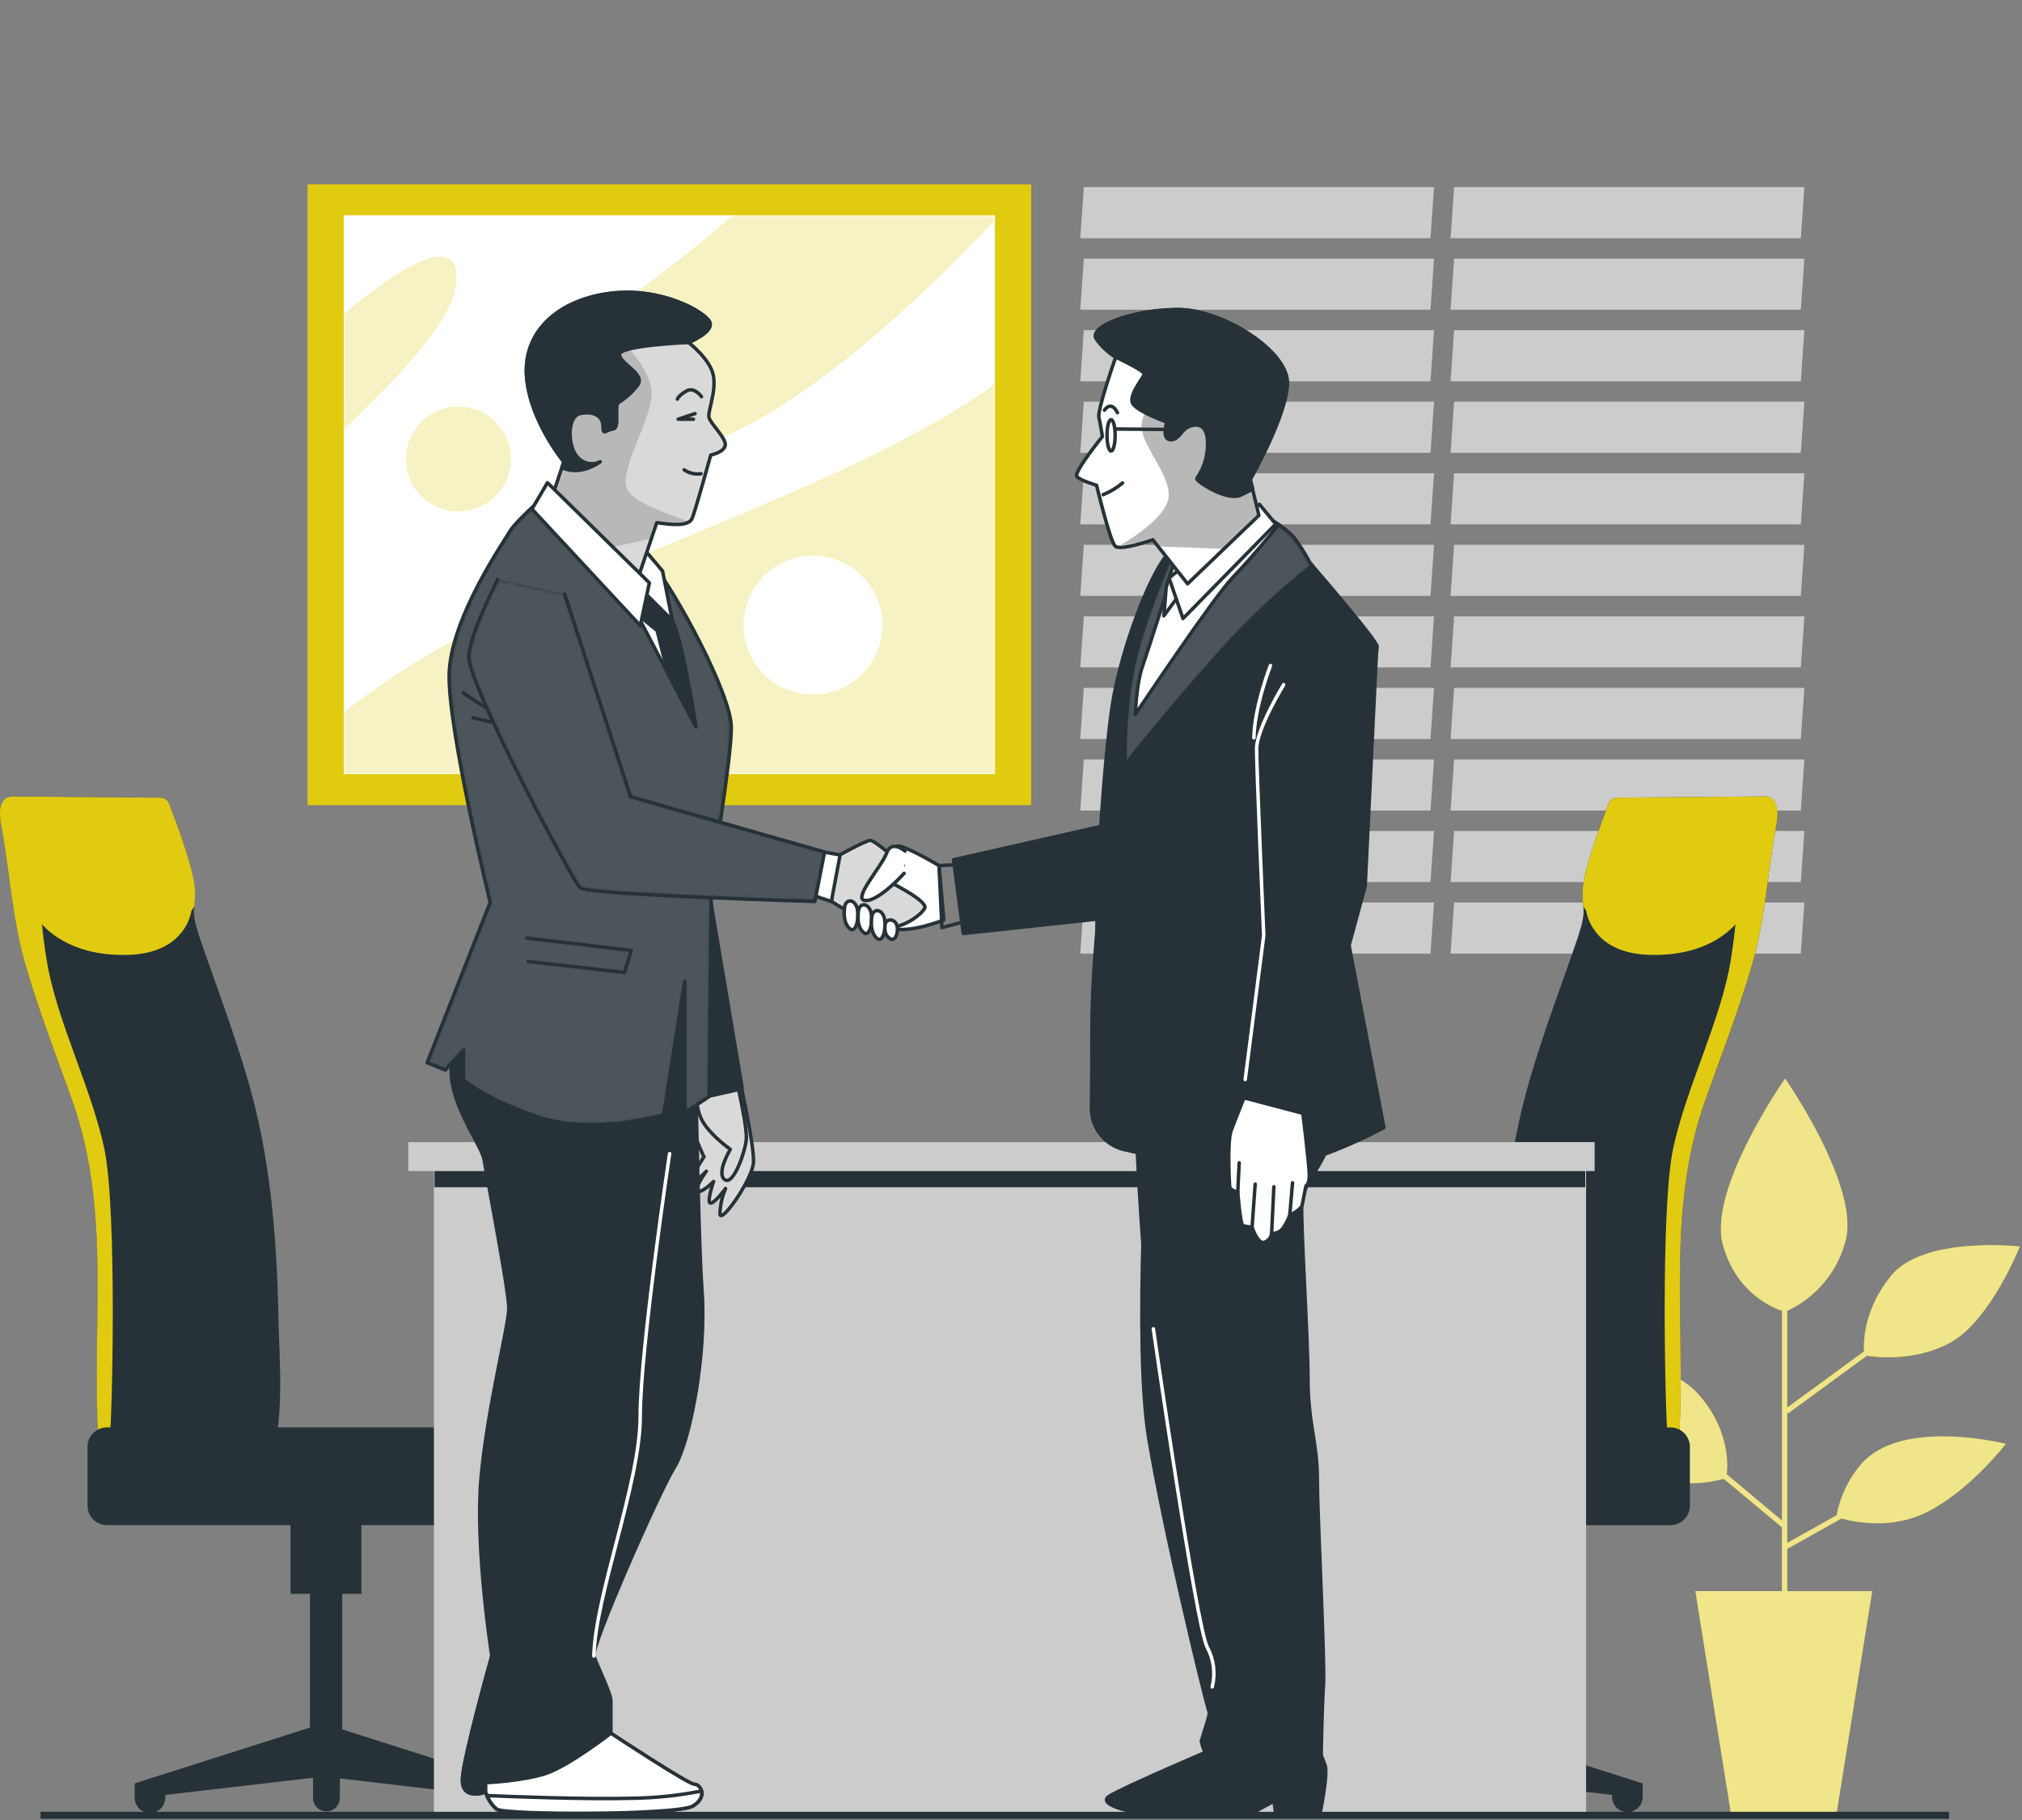 <svg width="580" height="522" viewBox="0 0 580 522" fill="none" xmlns="http://www.w3.org/2000/svg">
<rect x="0" y="0" width="580" height="522" fill="#808080" stroke="none"/>
<path d="M410.329 68.311H309.872L310.888 53.664H411.345L410.329 68.311Z" fill="#CCCCCC"/>
<path d="M410.329 88.828H309.872L310.888 74.181H411.345L410.329 88.828Z" fill="#CCCCCC"/>
<path d="M410.329 109.359H309.872L310.888 94.698H411.345L410.329 109.359Z" fill="#CCCCCC"/>
<path d="M410.329 129.876H309.872L310.888 115.215H411.345L410.329 129.876Z" fill="#CCCCCC"/>
<path d="M410.329 150.393H309.872L310.888 135.732H411.345L410.329 150.393Z" fill="#CCCCCC"/>
<path d="M410.329 170.91H309.872L310.888 156.263H411.345L410.329 170.91Z" fill="#CCCCCC"/>
<path d="M410.329 191.427H309.872L310.888 176.78H411.345L410.329 191.427Z" fill="#CCCCCC"/>
<path d="M410.33 211.959H309.873L310.888 197.298H411.345L410.33 211.959Z" fill="#CCCCCC"/>
<path d="M410.33 232.476H309.873L310.888 217.815H411.345L410.33 232.476Z" fill="#CCCCCC"/>
<path d="M410.33 252.993H309.873L310.888 238.332H411.345L410.33 252.993Z" fill="#CCCCCC"/>
<path d="M410.33 273.51H309.873L310.888 258.849H411.345L410.33 273.51Z" fill="#CCCCCC"/>
<path d="M516.559 68.311H416.088L417.103 53.664H517.574L516.559 68.311Z" fill="#CCCCCC"/>
<path d="M516.559 88.828H416.088L417.103 74.181H517.574L516.559 88.828Z" fill="#CCCCCC"/>
<path d="M516.559 109.359H416.088L417.103 94.698H517.574L516.559 109.359Z" fill="#CCCCCC"/>
<path d="M516.559 129.876H416.088L417.103 115.215H517.574L516.559 129.876Z" fill="#CCCCCC"/>
<path d="M516.559 150.393H416.088L417.103 135.732H517.574L516.559 150.393Z" fill="#CCCCCC"/>
<path d="M516.559 170.91H416.088L417.103 156.263H517.574L516.559 170.91Z" fill="#CCCCCC"/>
<path d="M516.559 191.427H416.088L417.103 176.78H517.574L516.559 191.427Z" fill="#CCCCCC"/>
<path d="M516.559 211.959H416.088L417.104 197.298H517.575L516.559 211.959Z" fill="#CCCCCC"/>
<path d="M516.559 232.476H416.088L417.104 217.815H517.575L516.559 232.476Z" fill="#CCCCCC"/>
<path d="M516.559 252.993H416.088L417.104 238.332H517.575L516.559 252.993Z" fill="#CCCCCC"/>
<path d="M516.559 273.51H416.088L417.104 258.849H517.575L516.559 273.51Z" fill="#CCCCCC"/>
<path d="M295.782 52.857H88.219V230.931H295.782V52.857Z" fill="#E1CB11"/>
<path d="M285.391 61.76H98.596V222.029H285.391V61.76Z" fill="white"/>
<mask id="mask0_222_434" style="mask-type:luminance" maskUnits="userSpaceOnUse" x="98" y="61" width="188" height="162">
<path d="M285.391 61.76H98.596V222.029H285.391V61.76Z" fill="white"/>
</mask>
<g mask="url(#mask0_222_434)">
<path d="M285.391 110.347C251.799 134.244 203.685 150.101 147.864 175.014C130.275 182.737 113.723 192.635 98.596 204.475V222.043H285.391V110.347Z" fill="#E1CB11"/>
<path d="M285.391 61.76H210.431C202.085 68.895 192.223 76.866 180.566 85.406C137.905 116.69 156.391 148.001 207.593 125.217C233.869 113.546 263.121 86.519 285.391 62.97V61.76Z" fill="#E1CB11"/>
<path d="M130.866 79.731C130.866 66.67 114.606 76.949 98.665 90.08V123.06C114.175 107.843 130.866 91.415 130.866 79.731Z" fill="#E1CB11"/>
<path d="M146.445 131.643C146.445 134.598 145.569 137.486 143.928 139.943C142.286 142.399 139.953 144.314 137.223 145.445C134.493 146.576 131.49 146.871 128.592 146.295C125.694 145.719 123.032 144.296 120.943 142.206C118.853 140.117 117.431 137.455 116.854 134.557C116.278 131.659 116.574 128.656 117.704 125.926C118.835 123.196 120.75 120.863 123.207 119.221C125.663 117.58 128.552 116.704 131.506 116.704C135.468 116.704 139.268 118.278 142.07 121.079C144.872 123.881 146.445 127.681 146.445 131.643Z" fill="#E1CB11"/>
<path opacity="0.75" d="M285.391 110.347C251.799 134.244 203.685 150.101 147.864 175.014C130.275 182.737 113.723 192.635 98.596 204.475V222.043H285.391V110.347Z" fill="white"/>
<path opacity="0.75" d="M285.391 61.76H210.431C202.085 68.895 192.223 76.866 180.566 85.406C137.905 116.69 156.391 148.001 207.593 125.217C233.869 113.546 263.121 86.519 285.391 62.97V61.76Z" fill="white"/>
<g opacity="0.75">
<path d="M130.866 79.731C130.866 66.67 114.606 76.949 98.665 90.08V123.06C114.175 107.843 130.866 91.415 130.866 79.731Z" fill="white"/>
</g>
<path opacity="0.75" d="M146.445 131.643C146.445 134.598 145.569 137.486 143.928 139.943C142.286 142.399 139.953 144.314 137.223 145.445C134.493 146.576 131.49 146.871 128.592 146.295C125.694 145.719 123.032 144.296 120.943 142.206C118.853 140.117 117.431 137.455 116.854 134.557C116.278 131.659 116.574 128.656 117.704 125.926C118.835 123.196 120.75 120.863 123.207 119.221C125.663 117.58 128.552 116.704 131.506 116.704C135.468 116.704 139.268 118.278 142.07 121.079C144.872 123.881 146.445 127.681 146.445 131.643Z" fill="white"/>
</g>
<path d="M253.106 179.284C253.106 183.224 251.938 187.076 249.748 190.352C247.559 193.628 244.447 196.181 240.807 197.688C237.166 199.195 233.16 199.589 229.296 198.819C225.432 198.05 221.883 196.151 219.098 193.364C216.312 190.577 214.416 187.026 213.649 183.162C212.882 179.297 213.279 175.291 214.789 171.652C216.298 168.012 218.854 164.902 222.131 162.715C225.409 160.528 229.261 159.362 233.201 159.365C235.816 159.365 238.406 159.881 240.822 160.882C243.238 161.883 245.433 163.35 247.281 165.2C249.13 167.05 250.596 169.246 251.595 171.663C252.595 174.079 253.108 176.669 253.106 179.284Z" fill="white"/>
<path d="M533.891 419.911C530.28 424.098 527.842 429.166 526.824 434.6L512.65 442.542V404.985L512.929 405.361L535.504 388.836C538.356 389.281 549.317 390.533 559.304 385.15C570.905 378.905 579.376 357.511 579.376 357.511C579.376 357.511 551.723 354.381 542.362 365.982C534.767 375.385 534.503 384.496 534.684 387.598L512.65 403.72V375.97C516.777 374.048 520.424 371.233 523.328 367.727C526.232 364.222 528.319 360.115 529.439 355.703C533.446 340.096 512.052 309.341 512.052 309.341C512.052 309.341 489.796 341 494.206 357.052C497.989 370.642 508.116 374.954 511.162 375.956V436.116L495.305 422.86C495.666 419.688 495.958 409.77 487.126 399.839C476.415 387.793 447.886 388.711 447.886 388.711C447.886 388.711 459.918 412.789 470.142 420.815C479.1 427.77 491.466 424.988 494.442 424.139L511.134 438.049V456.341H486.305L496.445 519.714H526.866L537.034 456.355H512.65V444.253L528.229 435.518C532.013 436.575 542.598 438.745 552.613 433.737C565.132 427.492 575.356 414.11 575.356 414.11C575.356 414.11 545.491 406.529 533.891 419.911Z" fill="#E1CB11"/>
<path opacity="0.5" d="M533.891 419.911C530.28 424.098 527.842 429.166 526.824 434.6L512.65 442.542V404.985L512.929 405.361L535.504 388.836C538.356 389.281 549.317 390.533 559.304 385.15C570.905 378.905 579.376 357.511 579.376 357.511C579.376 357.511 551.723 354.381 542.362 365.982C534.767 375.385 534.503 384.496 534.684 387.598L512.65 403.72V375.97C516.777 374.048 520.424 371.233 523.328 367.727C526.232 364.222 528.319 360.115 529.439 355.703C533.446 340.096 512.052 309.341 512.052 309.341C512.052 309.341 489.796 341 494.206 357.052C497.989 370.642 508.116 374.954 511.162 375.956V436.116L495.305 422.86C495.666 419.688 495.958 409.77 487.126 399.839C476.415 387.793 447.886 388.711 447.886 388.711C447.886 388.711 459.918 412.789 470.142 420.815C479.1 427.77 491.466 424.988 494.442 424.139L511.134 438.049V456.341H486.305L496.445 519.714H526.866L537.034 456.355H512.65V444.253L528.229 435.518C532.013 436.575 542.598 438.745 552.613 433.737C565.132 427.492 575.356 414.11 575.356 414.11C575.356 414.11 545.491 406.529 533.891 419.911Z" fill="white"/>
<path d="M505.779 228.442L464.842 228.789C464.842 228.789 462.06 228.442 461.462 230.473C461.462 230.473 454.354 248.416 454.02 254.843C453.687 261.269 455.411 260.254 452.629 268.752C449.847 277.251 442.141 297.17 437.746 313.417C431.834 335.242 430.29 358.415 429.915 380.949C429.915 384.566 427.689 415.724 433.322 415.724C437.996 415.724 481.075 421.441 481.59 413.137C483.662 380.031 477.681 347.691 489.171 315.504C493.636 302.985 498.754 289.798 502.552 276.723C506.349 263.648 507.003 250.044 509.507 236.662C511.19 227.426 505.779 228.442 505.779 228.442Z" fill="#263238"/>
<path d="M509.799 232.503C509.395 227.774 505.779 228.442 505.779 228.442L464.842 228.789C464.842 228.789 462.06 228.442 461.462 230.472C461.462 230.472 454.354 248.416 454.02 254.842C453.92 256.54 453.966 258.244 454.159 259.933L455.022 261.324C455.022 261.324 456.413 273.162 472.618 273.843C488.823 274.525 498.003 267.069 501.383 259.933C504.763 252.798 506.127 241.322 508.825 234.548C509.115 233.85 509.44 233.168 509.799 232.503Z" fill="#E1CB11"/>
<path d="M500.298 245.718C497.516 255.607 499.199 258.348 496.459 275.373C493.719 292.399 483.829 311.539 479.976 329.191C476.123 346.842 477.792 408.811 478.335 411.565C478.55 413.024 478.629 414.5 478.571 415.974C480.421 415.279 481.534 414.333 481.617 413.039C483.69 379.934 477.709 347.593 489.198 315.406C493.663 302.887 498.782 289.701 502.58 276.625C506.377 263.55 507.031 249.946 509.534 236.565C510.578 231.001 508.936 229.179 507.504 228.636C504.393 234.004 501.972 239.743 500.298 245.718Z" fill="#E1CB11"/>
<path d="M421.221 495.58L420.943 495.358V457.134H426.437V432.972H406.129V457.134H411.609V496.012L363.008 511.507V515.346C363.008 516.512 363.471 517.63 364.295 518.454C365.12 519.279 366.238 519.742 367.404 519.742C368.569 519.742 369.687 519.279 370.512 518.454C371.336 517.63 371.799 516.512 371.799 515.346V514.804L412.444 510.075V515.903C412.444 516.921 412.848 517.897 413.568 518.617C414.288 519.337 415.265 519.742 416.283 519.742C417.301 519.742 418.277 519.337 418.997 518.617C419.717 517.897 420.122 516.921 420.122 515.903V509.88L462.408 514.804V515.346C462.408 516.512 462.871 517.63 463.695 518.454C464.52 519.279 465.638 519.742 466.803 519.742C467.969 519.742 469.087 519.279 469.911 518.454C470.736 517.63 471.199 516.512 471.199 515.346V511.507L421.221 495.58Z" fill="#263238"/>
<path d="M479.169 409.409H358.473C355.401 409.409 352.91 411.9 352.91 414.973V431.874C352.91 434.947 355.401 437.438 358.473 437.438H479.169C482.242 437.438 484.733 434.947 484.733 431.874V414.973C484.733 411.9 482.242 409.409 479.169 409.409Z" fill="#263238"/>
<path d="M4.064 228.442L45.001 228.789C45.001 228.789 47.783 228.442 48.395 230.473C48.395 230.473 55.503 248.416 55.837 254.843C56.17 261.269 54.446 260.254 57.228 268.752C60.01 277.251 67.716 297.17 72.111 313.417C78.037 335.242 79.567 358.415 79.942 380.949C79.942 384.566 82.168 415.724 76.535 415.724C71.875 415.724 28.796 421.441 28.267 413.137C26.209 380.031 32.176 347.691 20.686 315.504C16.221 302.985 11.103 289.798 7.319 276.723C3.536 263.648 2.868 250.044 0.364 236.662C-1.277 227.426 4.064 228.442 4.064 228.442Z" fill="#263238"/>
<path d="M0.114 232.503C0.517 227.774 4.12 228.442 4.12 228.442L45.056 228.789C45.056 228.789 47.839 228.442 48.45 230.472C48.45 230.472 55.559 248.416 55.892 254.842C55.983 256.541 55.932 258.244 55.739 259.933L54.877 261.324C54.877 261.324 53.486 273.162 37.281 273.843C21.076 274.525 11.854 267.069 8.46 259.92C5.066 252.77 3.73 241.308 1.018 234.534C0.756 233.84 0.454 233.162 0.114 232.503Z" fill="#E1CB11"/>
<path d="M9.545 245.718C12.327 255.607 10.643 258.348 13.384 275.373C16.124 292.399 26.028 311.539 29.867 329.191C33.706 346.842 32.106 408.811 31.508 411.565C31.3 413.025 31.221 414.5 31.272 415.974C29.436 415.279 28.309 414.333 28.226 413.039C26.167 379.934 32.134 347.593 20.645 315.406C16.18 302.887 11.061 289.701 7.277 276.625C3.494 263.55 2.826 249.946 0.322 236.565C-0.707 231.001 0.934 229.179 2.353 228.636C5.466 234.001 7.883 239.741 9.545 245.718Z" fill="#E1CB11"/>
<path d="M88.622 495.58L88.9 495.358V457.134H83.337V432.972H103.659V457.134H98.164V496.012L146.765 511.507V515.346C146.765 516.512 146.302 517.63 145.478 518.454C144.654 519.279 143.536 519.742 142.37 519.742C141.204 519.742 140.086 519.279 139.262 518.454C138.437 517.63 137.974 516.512 137.974 515.346V514.804L97.483 510.075V515.903C97.424 516.883 96.993 517.803 96.278 518.477C95.563 519.15 94.618 519.524 93.637 519.524C92.655 519.524 91.71 519.15 90.995 518.477C90.281 517.803 89.85 516.883 89.791 515.903V509.88L47.407 514.804V515.346C47.441 515.943 47.352 516.541 47.147 517.103C46.942 517.665 46.624 518.178 46.213 518.613C45.802 519.048 45.307 519.394 44.758 519.63C44.209 519.867 43.617 519.989 43.019 519.989C42.421 519.989 41.829 519.867 41.28 519.63C40.73 519.394 40.235 519.048 39.824 518.613C39.414 518.178 39.096 517.665 38.891 517.103C38.685 516.541 38.597 515.943 38.63 515.346V511.507L88.622 495.58Z" fill="#263238"/>
<path d="M30.674 437.423H151.37C154.442 437.423 156.933 434.932 156.933 431.859V414.959C156.933 411.886 154.442 409.395 151.37 409.395H30.674C27.601 409.395 25.11 411.886 25.11 414.959V431.859C25.11 434.932 27.601 437.423 30.674 437.423Z" fill="#263238"/>
<path d="M454.966 330.693H124.468V520.646H454.966V330.693Z" fill="#CCCCCC"/>
<path d="M454.716 335.255H124.635V340.513H454.716V335.255Z" fill="#263238"/>
<path d="M457.414 327.577H117.11V335.881H457.414V327.577Z" fill="#CCCCCC"/>
<path d="M212.462 311.08C212.462 311.08 216.356 328.481 216.134 333.336C215.911 338.19 206.745 351.196 206.508 348.219C206.586 345.697 207.133 343.211 208.122 340.889C208.122 340.889 204.909 345.243 203.768 345.062C202.627 344.881 204.686 338.872 204.686 338.872C204.686 338.872 201.25 342.308 200.096 341.654C198.941 341 202.613 335.923 202.613 335.923C202.613 335.923 198.441 340.277 198.274 338.9C198.107 337.523 201.932 331.806 201.932 331.806C201.932 331.806 198.037 323.557 197.759 320.121C197.784 317.722 198.584 315.394 200.04 313.486L212.462 311.08Z" fill="white"/>
<mask id="mask1_222_434" style="mask-type:luminance" maskUnits="userSpaceOnUse" x="197" y="311" width="20" height="38">
<path d="M212.462 311.08C212.462 311.08 216.356 328.481 216.134 333.336C215.911 338.19 206.745 351.196 206.508 348.219C206.586 345.697 207.133 343.211 208.122 340.889C208.122 340.889 204.909 345.243 203.768 345.062C202.627 344.881 204.686 338.872 204.686 338.872C204.686 338.872 201.25 342.308 200.096 341.654C198.941 341 202.613 335.923 202.613 335.923C202.613 335.923 198.441 340.277 198.274 338.9C198.107 337.523 201.932 331.806 201.932 331.806C201.932 331.806 198.037 323.557 197.759 320.121C197.784 317.722 198.584 315.394 200.04 313.486L212.462 311.08Z" fill="white"/>
</mask>
<g mask="url(#mask1_222_434)">
<path d="M212.462 311.08C212.462 311.08 216.356 328.481 216.134 333.336C215.911 338.19 206.745 351.196 206.508 348.219C206.586 345.697 207.133 343.211 208.122 340.889C208.122 340.889 204.909 345.243 203.768 345.062C202.627 344.881 204.686 338.872 204.686 338.872C204.686 338.872 201.25 342.308 200.096 341.654C198.941 341 202.613 335.923 202.613 335.923C202.613 335.923 198.441 340.277 198.274 338.9C198.107 337.523 201.932 331.806 201.932 331.806C201.932 331.806 198.037 323.557 197.759 320.121C197.784 317.722 198.584 315.394 200.04 313.486L212.462 311.08Z" fill="#D9D9D9"/>
</g>
<path d="M212.462 311.08C212.462 311.08 216.356 328.481 216.134 333.336C215.911 338.19 206.745 351.196 206.508 348.219C206.586 345.697 207.133 343.211 208.122 340.889C208.122 340.889 204.909 345.243 203.768 345.062C202.627 344.881 204.686 338.872 204.686 338.872C204.686 338.872 201.25 342.308 200.096 341.654C198.941 341 202.613 335.923 202.613 335.923C202.613 335.923 198.441 340.277 198.274 338.9C198.107 337.523 201.932 331.806 201.932 331.806C201.932 331.806 198.037 323.557 197.759 320.121C197.784 317.722 198.584 315.394 200.04 313.486L212.462 311.08Z" stroke="#263238" stroke-linecap="round" stroke-linejoin="round"/>
<path d="M211.544 311.08C211.544 311.08 214.326 323.223 214.075 326.659C213.825 330.095 210.403 340.166 207.885 338.329C205.368 336.493 209.485 329.636 209.485 329.636C209.485 329.636 202.419 324.67 200.791 320.01C199.164 315.35 200.096 313.375 200.096 313.375L211.544 311.08Z" fill="white"/>
<mask id="mask2_222_434" style="mask-type:luminance" maskUnits="userSpaceOnUse" x="199" y="311" width="16" height="28">
<path d="M211.544 311.08C211.544 311.08 214.326 323.223 214.075 326.659C213.825 330.095 210.403 340.166 207.885 338.329C205.368 336.493 209.485 329.636 209.485 329.636C209.485 329.636 202.419 324.67 200.791 320.01C199.164 315.35 200.096 313.375 200.096 313.375L211.544 311.08Z" fill="white"/>
</mask>
<g mask="url(#mask2_222_434)">
<path d="M211.544 311.08C211.544 311.08 214.326 323.223 214.075 326.659C213.825 330.095 210.403 340.166 207.885 338.329C205.368 336.493 209.485 329.636 209.485 329.636C209.485 329.636 202.419 324.67 200.791 320.01C199.164 315.35 200.096 313.375 200.096 313.375L211.544 311.08Z" fill="#D9D9D9"/>
</g>
<path d="M211.544 311.08C211.544 311.08 214.326 323.223 214.075 326.659C213.825 330.095 210.403 340.166 207.885 338.329C205.368 336.493 209.485 329.636 209.485 329.636C209.485 329.636 202.419 324.67 200.791 320.01C199.164 315.35 200.096 313.375 200.096 313.375L211.544 311.08Z" stroke="#263238" stroke-linecap="round" stroke-linejoin="round"/>
<path d="M203.156 254.175L212.907 312.248L199.164 315.35L185.421 270.575L203.156 254.175Z" fill="#263238" stroke="#263238" stroke-linecap="round" stroke-linejoin="round"/>
<path d="M199.164 282.551C199.164 282.551 200.054 351.711 201.376 370.336C202.697 388.962 197.829 413.791 193.405 420.885C188.982 427.979 169.452 472.351 170.343 474.98C171.233 477.609 175.225 485.621 175.225 487.833V497.139C175.225 497.139 197.383 511.772 199.164 511.772C200.944 511.772 203.156 515.319 198.719 517.989C194.281 520.66 144.623 520.646 142.412 518.866C140.953 517.556 139.88 515.873 139.31 513.997C139.31 513.997 132.216 516.654 132.661 510.005C133.106 503.356 141.076 474.98 141.076 474.98C141.076 474.98 136.208 443.933 137.974 423.987C139.741 404.04 145.959 380.087 145.959 375.219C145.959 370.35 139.755 337.968 138.865 332.654C137.974 327.341 125.122 312.249 130.88 300.286C136.639 288.324 141.076 269.239 142.857 267.918C144.637 266.597 168.576 265.692 178.327 267.918C188.078 270.144 198.719 270.13 199.164 282.551Z" fill="#263238" stroke="#263238" stroke-linecap="round" stroke-linejoin="round"/>
<path d="M155.209 143.146C155.209 143.146 147.628 149.934 146.32 152.285C145.013 154.636 129.1 177.323 128.836 193.542C128.571 209.761 140.603 258.807 140.603 258.807L122.521 304.807L127.751 306.893L132.967 301.148V309.773C132.967 309.773 138.976 315.253 154.638 320.469C170.301 325.685 190.415 319.69 190.415 319.69L196.41 281.522V319.176L203.462 314.474L204.032 251.768C204.032 251.768 209.777 218.093 209.777 208.648C209.777 199.203 193.85 169.7 186.798 161.132C179.746 152.563 167.992 145.469 164.542 142.854C161.093 140.239 155.209 143.146 155.209 143.146Z" fill="#263238"/>
<mask id="mask3_222_434" style="mask-type:luminance" maskUnits="userSpaceOnUse" x="122" y="141" width="88" height="182">
<path d="M155.209 143.146C155.209 143.146 147.628 149.934 146.32 152.285C145.013 154.636 129.1 177.323 128.836 193.542C128.571 209.761 140.603 258.807 140.603 258.807L122.521 304.807L127.751 306.893L132.967 301.148V309.773C132.967 309.773 138.976 315.253 154.638 320.469C170.301 325.685 190.415 319.69 190.415 319.69L196.41 281.522V319.176L203.462 314.474L204.032 251.768C204.032 251.768 209.777 218.093 209.777 208.648C209.777 199.203 193.85 169.7 186.798 161.132C179.746 152.563 167.992 145.469 164.542 142.854C161.093 140.239 155.209 143.146 155.209 143.146Z" fill="white"/>
</mask>
<g mask="url(#mask3_222_434)">
<path opacity="0.17" d="M155.209 143.146C155.209 143.146 147.628 149.934 146.32 152.285C145.013 154.636 129.1 177.323 128.836 193.542C128.571 209.761 140.603 258.807 140.603 258.807L122.521 304.807L127.751 306.893L132.967 301.148V309.773C132.967 309.773 138.976 315.253 154.638 320.469C170.301 325.685 190.415 319.69 190.415 319.69L196.41 281.522V319.176L203.462 314.474L204.032 251.768C204.032 251.768 209.777 218.093 209.777 208.648C209.777 199.203 193.85 169.7 186.798 161.132C179.746 152.563 167.992 145.469 164.542 142.854C161.093 140.239 155.209 143.146 155.209 143.146Z" fill="white"/>
<path d="M132.897 198.744C132.897 198.744 142.384 205.463 148.699 207.827" stroke="#263238" stroke-linecap="round" stroke-linejoin="round"/>
<path d="M135.665 205.866C135.665 205.866 146.334 208.648 151.856 208.648" stroke="#263238" stroke-linecap="round" stroke-linejoin="round"/>
<path d="M151.077 269.044L181.095 272.605L179.12 278.92L151.467 275.763" stroke="#263238" stroke-linecap="round" stroke-linejoin="round"/>
</g>
<path d="M155.209 143.146C155.209 143.146 147.628 149.934 146.32 152.285C145.013 154.636 129.1 177.323 128.836 193.542C128.571 209.761 140.603 258.807 140.603 258.807L122.521 304.807L127.751 306.893L132.967 301.148V309.773C132.967 309.773 138.976 315.253 154.638 320.469C170.301 325.685 190.415 319.69 190.415 319.69L196.41 281.522V319.176L203.462 314.474L204.032 251.768C204.032 251.768 209.777 218.093 209.777 208.648C209.777 199.203 193.85 169.7 186.798 161.132C179.746 152.563 167.992 145.469 164.542 142.854C161.093 140.239 155.209 143.146 155.209 143.146Z" stroke="#263238" stroke-linecap="round" stroke-linejoin="round"/>
<path d="M153.637 144.663L182.625 176.002L199.595 208.384C199.595 208.384 195.937 184.361 192.807 177.782C189.677 171.203 175.573 154.9 173.987 151.242C172.401 147.584 153.637 144.663 153.637 144.663Z" fill="white" stroke="#263238" stroke-linecap="round" stroke-linejoin="round"/>
<path d="M191.569 193.11L199.595 208.411C199.595 208.411 197.105 192.039 194.462 182.65L192.807 177.851C190.585 173.953 188.064 170.233 185.268 166.723L180.719 165.819L182.625 176.057L188.495 180.856L191.569 193.11Z" fill="#263238" stroke="#263238" stroke-linecap="round" stroke-linejoin="round"/>
<path d="M183.835 156.472L185.337 158.211L190.053 163.775L192.835 177.907L180.747 165.847C180.747 165.847 182.333 158.573 183.835 156.472Z" fill="white" stroke="#263238" stroke-linecap="round" stroke-linejoin="round"/>
<path d="M197.509 98.231C197.509 98.231 203.851 103.1 204.644 107.802C205.437 112.503 203.073 117.733 203.337 119.555C203.601 121.378 208.289 125.564 208.038 127.651C207.788 129.737 203.865 130.516 203.865 130.516C203.865 130.516 199.609 146.012 198.566 148.599C197.523 151.186 192.292 150.421 188.384 149.907L181.331 170.771L158.074 143.411L161.732 132.436C161.732 132.436 151.815 120.432 151.022 107.635C150.229 94.838 160.425 85.963 175.044 84.141C189.663 82.319 201.946 89.357 203.504 92.236C205.062 95.116 197.509 98.231 197.509 98.231Z" fill="white"/>
<mask id="mask4_222_434" style="mask-type:luminance" maskUnits="userSpaceOnUse" x="150" y="83" width="59" height="88">
<path d="M197.509 98.231C197.509 98.231 203.851 103.1 204.644 107.802C205.437 112.503 203.073 117.733 203.337 119.555C203.601 121.378 208.289 125.564 208.038 127.651C207.788 129.737 203.865 130.516 203.865 130.516C203.865 130.516 199.609 146.012 198.566 148.599C197.523 151.186 192.292 150.421 188.384 149.907L181.331 170.771L158.074 143.411L161.732 132.436C161.732 132.436 151.815 120.432 151.022 107.635C150.229 94.838 160.425 85.963 175.044 84.141C189.663 82.319 201.946 89.357 203.504 92.236C205.062 95.116 197.509 98.231 197.509 98.231Z" fill="white"/>
</mask>
<g mask="url(#mask4_222_434)">
<path d="M197.509 98.231C197.509 98.231 203.851 103.1 204.644 107.802C205.437 112.503 203.073 117.733 203.337 119.555C203.601 121.378 208.289 125.564 208.038 127.651C207.788 129.737 203.865 130.516 203.865 130.516C203.865 130.516 199.609 146.012 198.566 148.599C197.523 151.186 192.292 150.421 188.384 149.907L181.331 170.771L158.074 143.411L161.732 132.436C161.732 132.436 151.815 120.432 151.022 107.635C150.229 94.838 160.425 85.963 175.044 84.141C189.663 82.319 201.946 89.357 203.504 92.236C205.062 95.116 197.509 98.231 197.509 98.231Z" fill="#D9D9D9"/>
<path d="M170.412 157.96C174.335 157.167 180.914 155.804 186.84 154.469L188.37 149.934C191.625 150.366 195.798 150.978 197.689 149.656C193.238 147.82 182.222 144.607 179.968 140.476C177.186 135.343 186.923 120.404 186.923 112.934C186.923 105.465 177.59 97.063 177.59 97.063C173.097 92.793 164.904 91.499 157.629 91.499C155.339 93.499 153.546 96.004 152.392 98.817C151.238 101.629 150.755 104.672 150.98 107.704C151.773 120.501 161.691 132.505 161.691 132.505L158.032 143.48L170.412 157.96Z" fill="#B8B8B8"/>
</g>
<path d="M197.509 98.231C197.509 98.231 203.851 103.1 204.644 107.802C205.437 112.503 203.073 117.733 203.337 119.555C203.601 121.378 208.289 125.564 208.038 127.651C207.788 129.737 203.865 130.516 203.865 130.516C203.865 130.516 199.609 146.012 198.566 148.599C197.523 151.186 192.292 150.421 188.384 149.907L181.331 170.771L158.074 143.411L161.732 132.436C161.732 132.436 151.815 120.432 151.022 107.635C150.229 94.838 160.425 85.963 175.044 84.141C189.663 82.319 201.946 89.357 203.504 92.236C205.062 95.116 197.509 98.231 197.509 98.231Z" stroke="#263238" stroke-linecap="round" stroke-linejoin="round"/>
<path d="M197.509 98.231C197.509 98.231 205.075 95.102 203.504 92.236C201.932 89.371 189.663 82.305 175.044 84.141C160.425 85.977 150.243 94.837 151.022 107.634C151.801 120.431 161.732 132.436 161.732 132.436L161.176 134.105C166.587 136.748 172.179 132.436 172.179 132.436C171.158 132.951 169.999 133.127 168.871 132.939C167.744 132.752 166.705 132.21 165.905 131.392C162.776 128.527 162.511 119.388 166.434 118.595C170.357 117.803 172.958 119.388 172.958 122.254C172.958 125.119 173.737 123.297 175.837 123.033C177.937 122.768 176.087 116.509 177.395 115.466C179.509 114.158 181.366 112.475 182.875 110.5C185.226 107.37 178.438 104.769 177.659 101.89C176.88 99.01 197.509 98.231 197.509 98.231Z" fill="#263238" stroke="#263238" stroke-linecap="round" stroke-linejoin="round"/>
<path d="M199.372 118.624L194.532 120.237H198.913" stroke="#263238" stroke-linecap="round" stroke-linejoin="round"/>
<path d="M201.222 113.783C201.222 113.783 199.15 110.792 196.841 112.169C194.532 113.546 194.309 114.478 194.309 114.478" stroke="#263238" stroke-linecap="round" stroke-linejoin="round"/>
<path d="M196.243 134.759C197.658 135.727 199.387 136.124 201.083 135.872" stroke="#263238" stroke-linecap="round" stroke-linejoin="round"/>
<path d="M157.031 138.445L186.269 167.169L183.668 179.437L152.594 146.012L157.031 138.445Z" fill="white" stroke="#263238" stroke-linecap="round" stroke-linejoin="round"/>
<path d="M269.353 248.263C269.353 248.263 259.06 242.143 257.391 242.699C255.721 243.256 239.586 254.94 240.699 257.722C241.811 260.504 250.436 264.121 255.443 266.068C260.451 268.015 270.744 263.842 270.744 263.842L269.353 248.263Z" fill="white" stroke="#263238" stroke-linecap="round" stroke-linejoin="round"/>
<path d="M239.363 246.038C239.363 246.038 248.266 241.03 249.657 241.03C251.048 241.03 259.115 248.263 259.115 248.263L255.777 253.271C255.777 253.271 266.348 258.557 265.236 260.504C264.123 262.451 259.95 265.512 255.499 266.068C251.048 266.624 238.529 258.557 238.529 258.557L239.363 246.038Z" fill="white"/>
<mask id="mask5_222_434" style="mask-type:luminance" maskUnits="userSpaceOnUse" x="238" y="241" width="28" height="26">
<path d="M239.363 246.038C239.363 246.038 248.266 241.03 249.657 241.03C251.048 241.03 259.115 248.263 259.115 248.263L255.777 253.271C255.777 253.271 266.348 258.557 265.236 260.504C264.123 262.451 259.95 265.512 255.499 266.068C251.048 266.624 238.529 258.557 238.529 258.557L239.363 246.038Z" fill="white"/>
</mask>
<g mask="url(#mask5_222_434)">
<path d="M239.363 246.038C239.363 246.038 248.266 241.03 249.657 241.03C251.048 241.03 259.115 248.263 259.115 248.263L255.777 253.271C255.777 253.271 266.348 258.557 265.236 260.504C264.123 262.451 259.95 265.512 255.499 266.068C251.048 266.624 238.529 258.557 238.529 258.557L239.363 246.038Z" fill="#D9D9D9"/>
</g>
<path d="M239.363 246.038C239.363 246.038 248.266 241.03 249.657 241.03C251.048 241.03 259.115 248.263 259.115 248.263L255.777 253.271C255.777 253.271 266.348 258.557 265.236 260.504C264.123 262.451 259.95 265.512 255.499 266.068C251.048 266.624 238.529 258.557 238.529 258.557L239.363 246.038Z" stroke="#263238" stroke-linecap="round" stroke-linejoin="round"/>
<path d="M233.187 243.812L240.977 245.203L238.473 258.556L231.796 256.331L233.187 243.812Z" fill="white" stroke="#263238" stroke-linecap="round" stroke-linejoin="round"/>
<path d="M142.787 166.195C142.787 166.195 135.276 180.662 134.441 187.895C133.607 195.128 164.208 252.715 166.434 254.662C168.66 256.609 233.744 258.557 233.744 258.557L236.526 244.369L180.886 228.511L161.969 170.368" fill="#263238"/>
<mask id="mask6_222_434" style="mask-type:luminance" maskUnits="userSpaceOnUse" x="134" y="166" width="103" height="93">
<path d="M142.787 166.195C142.787 166.195 135.276 180.662 134.441 187.895C133.607 195.128 164.208 252.715 166.434 254.662C168.66 256.609 233.744 258.557 233.744 258.557L236.526 244.369L180.886 228.511L161.969 170.368" fill="white"/>
</mask>
<g mask="url(#mask6_222_434)">
<path opacity="0.17" d="M142.787 166.195C142.787 166.195 135.276 180.662 134.441 187.895C133.607 195.128 164.208 252.715 166.434 254.662C168.66 256.609 233.744 258.557 233.744 258.557L236.526 244.369L180.886 228.511L161.969 170.368" fill="white"/>
</g>
<path d="M142.787 166.195C142.787 166.195 135.276 180.662 134.441 187.895C133.607 195.128 164.208 252.715 166.434 254.662C168.66 256.609 233.744 258.557 233.744 258.557L236.526 244.369L180.886 228.511L161.969 170.368" stroke="#263238" stroke-linecap="round" stroke-linejoin="round"/>
<path d="M259.616 244.09C259.616 244.09 255.721 240.752 254.33 244.646C252.939 248.541 244.315 258 248.21 258.278C252.105 258.556 259.338 250.488 259.338 250.488" fill="white"/>
<path d="M259.616 244.09C259.616 244.09 255.721 240.752 254.33 244.646C252.939 248.541 244.315 258 248.21 258.278C252.105 258.556 259.338 250.488 259.338 250.488" stroke="#263238" stroke-linecap="round" stroke-linejoin="round"/>
<path d="M242.368 259.669C242.368 259.669 241.366 264.357 243.759 266.346C245.442 267.737 246.388 263.842 245.984 261.06C245.581 258.278 243.202 257.444 242.368 259.669Z" fill="white" stroke="#263238" stroke-linecap="round" stroke-linejoin="round"/>
<path d="M246.318 260.782C246.318 260.782 245.317 265.47 247.709 267.459C249.392 268.85 250.338 264.955 249.935 262.173C249.531 259.391 247.097 258.556 246.318 260.782Z" fill="white" stroke="#263238" stroke-linecap="round" stroke-linejoin="round"/>
<path d="M250.157 262.451C250.157 262.451 249.156 267.139 251.548 269.128C253.231 270.519 254.177 266.624 253.774 263.842C253.371 261.06 250.992 260.226 250.157 262.451Z" fill="white" stroke="#263238" stroke-linecap="round" stroke-linejoin="round"/>
<path d="M254.01 264.718C254.01 264.718 253.092 267.876 255.29 269.211C256.834 270.157 257.71 267.528 257.335 265.65C256.959 263.773 254.775 263.216 254.01 264.718Z" fill="white" stroke="#263238" stroke-linecap="round" stroke-linejoin="round"/>
<path d="M269.353 248.263L270.188 266.068L276.308 264.398L274.917 247.985L269.353 248.263Z" stroke="#263238" stroke-linecap="round" stroke-linejoin="round"/>
<path d="M273.526 246.594L276.308 267.737L322.767 262.73L323.88 235.188L273.526 246.594Z" fill="#263238" stroke="#263238" stroke-linecap="round" stroke-linejoin="round"/>
<path d="M192.07 330.874C192.07 330.874 183.64 387.181 183.64 406.252C183.64 425.322 170.788 457.245 170.343 474.98" stroke="white" stroke-linecap="round" stroke-linejoin="round"/>
<path d="M142.412 518.838C144.623 520.618 194.282 520.618 198.719 517.962C203.156 515.305 200.93 511.744 199.164 511.744C197.397 511.744 175.225 497.111 175.225 497.111C175.225 497.111 163.249 506.43 156.6 508.642C149.951 510.854 139.31 511.299 139.31 511.299V513.97C139.88 515.845 140.953 517.529 142.412 518.838Z" fill="white" stroke="#263238" stroke-linecap="round" stroke-linejoin="round"/>
<path d="M198.719 517.989C201.056 516.598 201.501 514.929 201.223 513.691C194.701 514.98 188.076 515.674 181.429 515.764C168.034 516.125 146.96 515.304 139.699 514.998C140.301 516.493 141.255 517.82 142.481 518.865C144.623 520.646 194.281 520.646 198.719 517.989Z" fill="white" stroke="#263238" stroke-linecap="round" stroke-linejoin="round"/>
<path d="M138.016 514.345L139.31 511.326L141.076 474.98C141.076 474.98 133.092 503.356 132.661 510.005C132.327 514.846 135.999 514.748 138.016 514.345Z" fill="#263238" stroke="#263238" stroke-linecap="round" stroke-linejoin="round"/>
<path d="M329.513 319.788C329.513 319.788 325.09 385.86 329.513 412.456C333.937 439.051 345.078 485.176 346.803 490.935C347.89 494.372 348.361 497.975 348.194 501.576L373.023 505.123C373.023 505.123 365.484 417.783 365.484 407.587C365.484 397.391 373.913 321.123 373.913 321.123L329.513 319.788Z" fill="#263238" stroke="#263238" stroke-linecap="round" stroke-linejoin="round"/>
<path d="M348.138 501.576C348.138 501.576 321.098 513.107 317.982 515.319C314.866 517.531 324.645 520.646 336.607 520.646C348.57 520.646 360.56 519.255 360.56 519.255L365.428 516.599L365.874 519.7H378.726C378.726 519.7 380.952 509.059 380.117 506.403C379.485 504.585 378.747 502.806 377.906 501.075L348.138 501.576Z" fill="#263238" stroke="#263238" stroke-linecap="round" stroke-linejoin="round"/>
<path d="M325.521 314.474C325.521 314.474 327.747 377.875 333.06 400.493C338.374 423.11 347.693 478.082 347.693 483.84C347.728 487.133 347.283 490.413 346.372 493.577L344.591 499.364C344.895 500.745 345.362 502.085 345.982 503.356C345.982 503.356 357.5 506.013 365.039 506.013C369.751 505.971 374.434 505.264 378.949 503.912C378.949 503.912 379.185 490.003 379.63 483.395C380.075 476.788 377.864 434.182 377.864 423.986C377.864 413.79 375.193 408.018 375.193 395.61C375.193 383.203 372.981 349.944 373.427 344.617C373.872 339.289 380.075 333.489 381.411 326.882C382.746 320.274 384.068 313.139 384.068 313.139L325.521 314.474Z" fill="#263238" stroke="#263238" stroke-linecap="round" stroke-linejoin="round"/>
<path d="M330.835 381.13C330.835 381.13 343.228 467.107 346.33 472.532C348.181 475.994 348.676 480.02 347.721 483.827" stroke="white" stroke-linecap="round" stroke-linejoin="round"/>
<path d="M314.88 264.371C314.88 264.371 313.225 281.327 313.225 294.291C313.225 301.524 313.155 310.983 313.086 317.826C313.066 320.643 314.027 323.378 315.803 325.563C317.58 327.748 320.062 329.247 322.823 329.803C325.735 330.443 328.702 330.802 331.683 330.874L321.265 266.36C321.265 266.36 316.549 258.39 314.88 264.371Z" fill="#263238" stroke="#263238" stroke-linecap="round" stroke-linejoin="round"/>
<path d="M364.107 148.836C366.647 150.172 368.965 151.894 370.978 153.94C372.753 156.274 374.326 158.754 375.68 161.354C375.68 161.354 394.528 183.082 394.973 185.293C395.418 187.505 384.332 257.346 384.332 257.346L396.962 323.404C396.962 323.404 376.57 334.713 361.047 335.381C350.128 335.854 333.7 332.362 324.881 330.248C323.126 329.832 321.547 328.875 320.366 327.512C319.185 326.149 318.463 324.449 318.302 322.653C317.439 313.361 315.826 294.833 314.88 277.293C313.795 256.915 316.883 216.549 319.053 202.361C321.223 188.173 328.15 168.894 333.464 160.909C338.777 152.925 353.424 144.663 364.107 148.836Z" fill="#263238" stroke="#263238" stroke-linecap="round" stroke-linejoin="round"/>
<path d="M375.68 161.355C374.339 158.79 372.785 156.342 371.034 154.038C369.021 151.992 366.703 150.27 364.163 148.933C355.316 145.442 343.743 150.505 337.024 156.903C336.134 158.879 329.124 174.875 325.799 187.95C322.252 201.86 322.697 219.442 322.697 219.442C322.697 219.442 334.451 204.364 350.406 186.629C358.372 177.764 367.074 169.589 376.417 162.189L375.68 161.355Z" fill="#263238"/>
<mask id="mask7_222_434" style="mask-type:luminance" maskUnits="userSpaceOnUse" x="322" y="147" width="55" height="73">
<path d="M375.68 161.355C374.339 158.79 372.785 156.342 371.034 154.038C369.021 151.992 366.703 150.27 364.163 148.933C355.316 145.442 343.743 150.505 337.024 156.903C336.134 158.879 329.124 174.875 325.799 187.95C322.252 201.86 322.697 219.442 322.697 219.442C322.697 219.442 334.451 204.364 350.406 186.629C358.372 177.764 367.074 169.589 376.417 162.189L375.68 161.355Z" fill="white"/>
</mask>
<g mask="url(#mask7_222_434)">
<path opacity="0.17" d="M375.68 161.355C374.339 158.79 372.785 156.342 371.034 154.038C369.021 151.992 366.703 150.27 364.163 148.933C355.316 145.442 343.743 150.505 337.024 156.903C336.134 158.879 329.124 174.875 325.799 187.95C322.252 201.86 322.697 219.442 322.697 219.442C322.697 219.442 334.451 204.364 350.406 186.629C358.372 177.764 367.074 169.589 376.417 162.189L375.68 161.355Z" fill="white"/>
</g>
<path d="M375.68 161.355C374.339 158.79 372.785 156.342 371.034 154.038C369.021 151.992 366.703 150.27 364.163 148.933C355.316 145.442 343.743 150.505 337.024 156.903C336.134 158.879 329.124 174.875 325.799 187.95C322.252 201.86 322.697 219.442 322.697 219.442C322.697 219.442 334.451 204.364 350.406 186.629C358.372 177.764 367.074 169.589 376.417 162.189L375.68 161.355Z" stroke="#263238" stroke-linecap="round" stroke-linejoin="round"/>
<path d="M335.508 167.1C335.508 167.1 329.513 185.892 327.691 191.205C325.869 196.519 325.688 204.851 325.688 204.851C325.688 204.851 348.138 171.259 353.619 165.611C359.099 159.964 366.263 151.145 366.263 151.145L361.436 149.754L335.508 167.1Z" fill="white" stroke="#263238" stroke-linecap="round" stroke-linejoin="round"/>
<path d="M337.164 160.283C337.164 160.283 334.507 168.101 334.507 168.629C334.507 169.158 333.839 176.613 333.839 176.613L343.312 163.802L337.164 160.283Z" fill="white" stroke="#263238" stroke-linecap="round" stroke-linejoin="round"/>
<path d="M361.269 144.663L335.341 165.778L339.334 177.406L365.929 150.31L361.269 144.663Z" fill="white" stroke="#263238" stroke-linecap="round" stroke-linejoin="round"/>
<path d="M357.917 312.137C357.917 312.137 354.231 321.304 353.132 324.308C352.033 327.313 352.59 339.081 352.729 340.319C352.868 341.557 355.052 341.821 355.052 341.821C355.052 341.821 355.733 351.252 356.554 351.558C357.407 351.77 358.278 351.905 359.155 351.961C359.155 351.961 360.657 356.76 362.577 356.343C363.154 356.167 363.667 355.828 364.054 355.366C364.442 354.904 364.687 354.34 364.761 353.742C365.392 353.801 366.027 353.693 366.603 353.429C367.179 353.166 367.676 352.755 368.044 352.239C368.825 351.09 369.469 349.853 369.963 348.553C369.963 348.553 373.246 346.912 373.51 345.674C373.774 344.436 374.609 340.11 374.609 340.11C374.609 340.11 375.569 339.832 375.569 336.966C375.569 334.101 373.385 316.449 373.385 316.449L357.917 312.137Z" fill="white" stroke="#263238" stroke-linecap="round" stroke-linejoin="round"/>
<path d="M355.052 341.821L355.455 333.503" stroke="#263238" stroke-linecap="round" stroke-linejoin="round"/>
<path d="M359.155 351.934L360.045 339.624" stroke="#263238" stroke-linecap="round" stroke-linejoin="round"/>
<path d="M364.761 353.714L365.401 340.388" stroke="#263238" stroke-linecap="round" stroke-linejoin="round"/>
<path d="M369.963 348.525L370.756 339.248" stroke="#263238" stroke-linecap="round" stroke-linejoin="round"/>
<path d="M384.944 179.242L394.917 185.223L391.593 254.175L373.858 319.342L357.013 314.919L362.326 263.452L359.67 211.583C359.67 211.583 363.439 199.495 372.077 192.846" fill="#263238"/>
<path d="M384.944 179.242L394.917 185.223L391.593 254.175L373.858 319.342L357.013 314.919L362.326 263.452L359.67 211.583C359.67 211.583 363.439 199.495 372.077 192.846" stroke="#263238" stroke-linecap="round" stroke-linejoin="round"/>
<path d="M364.427 190.885C364.427 190.885 359.892 202.403 359.67 211.611" stroke="white" stroke-linecap="round" stroke-linejoin="round"/>
<path d="M368.21 196.366C368.21 196.366 360.449 209.038 360.449 214.768C360.449 220.499 362.493 268.321 362.493 268.321L357.18 309.606" stroke="white" stroke-linecap="round" stroke-linejoin="round"/>
<path d="M320.041 102.419C320.041 102.419 314.713 117.552 315.214 119.722C315.715 121.892 316.215 125.203 316.215 125.203C316.215 125.203 307.869 135.51 308.899 136.679C309.928 137.847 314.546 139.168 314.546 139.168C314.546 139.168 318.371 155.137 319.874 156.625C321.376 158.114 330.682 154.803 330.682 154.803L340.655 167.433L361.102 147.82L358.613 137.513C358.613 137.513 369.421 118.554 369.254 109.568C369.087 100.582 350.642 88.62 337.497 88.787C324.353 88.954 312.056 93.781 314.546 97.272C316.013 99.34 317.881 101.09 320.041 102.419Z" fill="white"/>
<mask id="mask8_222_434" style="mask-type:luminance" maskUnits="userSpaceOnUse" x="308" y="88" width="62" height="80">
<path d="M320.041 102.419C320.041 102.419 314.713 117.552 315.214 119.722C315.715 121.892 316.215 125.203 316.215 125.203C316.215 125.203 307.869 135.51 308.899 136.679C309.928 137.847 314.546 139.168 314.546 139.168C314.546 139.168 318.371 155.137 319.874 156.625C321.376 158.114 330.682 154.803 330.682 154.803L340.655 167.433L361.102 147.82L358.613 137.513C358.613 137.513 369.421 118.554 369.254 109.568C369.087 100.582 350.642 88.62 337.497 88.787C324.353 88.954 312.056 93.781 314.546 97.272C316.013 99.34 317.881 101.09 320.041 102.419Z" fill="white"/>
</mask>
<g mask="url(#mask8_222_434)">
<path d="M362.799 99.177C360.266 99.547 357.792 100.249 355.441 101.264L335.842 109.206C335.842 109.206 326.509 117.135 327.496 123.2C328.484 129.264 336.83 137.666 334.966 143.731C333.102 149.795 321.432 156.333 321.432 156.333L325.09 156.472C327.872 155.818 330.737 154.803 330.737 154.803L332.267 156.736L351.157 157.418L361.158 147.82L358.668 137.513C358.668 137.513 369.476 118.554 369.309 109.568C369.198 106.257 366.639 102.543 362.799 99.177Z" fill="#B8B8B8"/>
</g>
<path d="M320.041 102.419C320.041 102.419 314.713 117.552 315.214 119.722C315.715 121.892 316.215 125.203 316.215 125.203C316.215 125.203 307.869 135.51 308.899 136.679C309.928 137.847 314.546 139.168 314.546 139.168C314.546 139.168 318.371 155.137 319.874 156.625C321.376 158.114 330.682 154.803 330.682 154.803L340.655 167.433L361.102 147.82L358.613 137.513C358.613 137.513 369.421 118.554 369.254 109.568C369.087 100.582 350.642 88.62 337.497 88.787C324.353 88.954 312.056 93.781 314.546 97.272C316.013 99.34 317.881 101.09 320.041 102.419Z" stroke="#263238" stroke-linecap="round" stroke-linejoin="round"/>
<path d="M358.613 137.513C358.613 137.513 369.421 118.554 369.254 109.568C369.087 100.582 350.642 88.62 337.497 88.787C324.353 88.954 312.056 93.781 314.546 97.272C316.013 99.34 317.881 101.09 320.041 102.419C320.041 102.419 328.192 106.244 328.192 107.245C328.192 108.247 323.365 113.56 325.034 115.897C326.703 118.234 334.674 121.044 334.674 121.044C334.674 121.044 333.283 125.537 335.341 126.037C337.4 126.538 338.332 124.535 339.653 123.256C340.975 121.976 345.649 120.084 346.316 125.745C346.709 129.806 345.644 133.874 343.312 137.221C342.658 137.708 351.797 143.87 355.831 142.034C356.874 141.561 358.098 140.935 359.322 140.281L358.613 137.513Z" fill="#263238" stroke="#263238" stroke-linecap="round" stroke-linejoin="round"/>
<path d="M318.705 129.362C319.35 129.362 319.874 127.35 319.874 124.869C319.874 122.388 319.35 120.376 318.705 120.376C318.06 120.376 317.537 122.388 317.537 124.869C317.537 127.35 318.06 129.362 318.705 129.362Z" stroke="#263238" stroke-linecap="round" stroke-linejoin="round"/>
<path d="M320.041 123.047L339.653 123.214" stroke="#263238" stroke-linecap="round" stroke-linejoin="round"/>
<path d="M316.813 117.636C316.813 117.636 318.677 114.659 320.541 118.373" stroke="#263238" stroke-linecap="round" stroke-linejoin="round"/>
<path d="M316.438 141.881C318.455 141.059 320.332 139.928 322.002 138.528" stroke="#263238" stroke-linecap="round" stroke-linejoin="round"/>
<path d="M11.617 520.646H559.067" stroke="#263238" stroke-width="2" stroke-miterlimit="10"/>
</svg>
